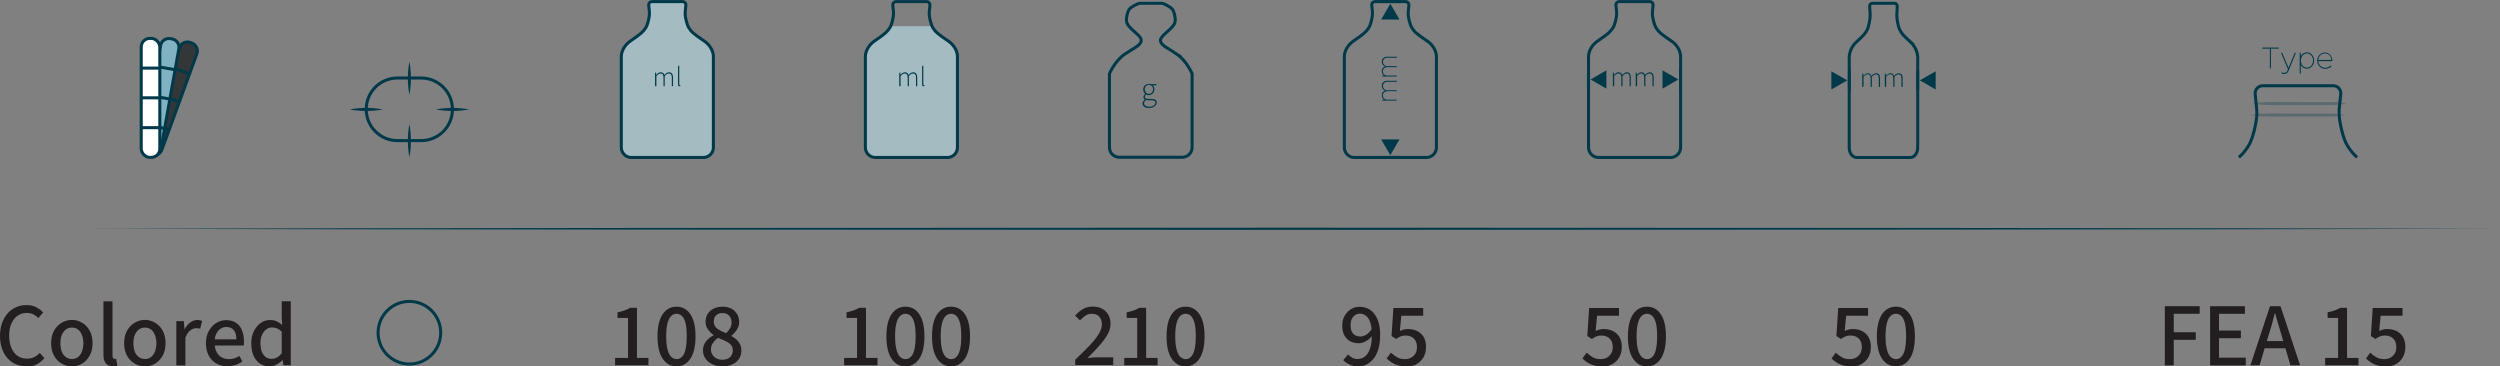 <?xml version="1.0" encoding="UTF-8"?>
<svg id="Layer_2" data-name="Layer 2" xmlns="http://www.w3.org/2000/svg" viewBox="0 0 204.45 29.96">
  <rect x="0" y="0" width="204.45" height="29.96" fill="#808080" stroke="none"/>
  <defs>
    <style>
      .cls-1, .cls-2 {
        fill: none;
      }

      .cls-3 {
        fill: #343738;
      }

      .cls-4 {
        fill: #231f20;
      }

      .cls-5 {
        fill: #fff;
      }

      .cls-6 {
        fill: #81b2c3;
      }

      .cls-7 {
        opacity: .7;
      }

      .cls-8 {
        opacity: .3;
      }

      .cls-9 {
        fill: #003a4a;
      }

      .cls-2 {
        stroke: #003a4a;
        stroke-miterlimit: 10;
        stroke-width: .25px;
      }

      .cls-10 {
        fill: #b4d4de;
      }
    </style>
  </defs>
  <g id="Layer_1-2" data-name="Layer 1">
    <g id="prism">
      <path class="cls-2" d="M34.44,11.5h-1.93c-1.41,0-2.56-1.14-2.56-2.56s1.14-2.56,2.56-2.56h1.93c1.41,0,2.56,1.14,2.56,2.56s-1.14,2.56-2.56,2.56Z"/>
      <path class="cls-9" d="M33.48,5.03c.17.91.17,1.82,0,2.73-.17-.91-.17-1.82,0-2.73"/>
      <path class="cls-9" d="M33.48,10.14c.17.91.17,1.82,0,2.73-.17-.91-.17-1.82,0-2.73"/>
      <path class="cls-9" d="M38.36,8.95c-.91.17-1.82.17-2.73,0,.91-.17,1.82-.17,2.73,0"/>
      <path class="cls-9" d="M31.32,8.95c-.91.17-1.82.17-2.73,0,.91-.17,1.82-.17,2.73,0"/>
      <path class="cls-2" d="M96.25,4.43c-.81-.55-1.14-.63-1.32-.99-.25-.49,1.07-1.03,1.17-1.68.05-.28-.07-.8-.22-1-.15-.2-.72-.49-.87-.49h-1.79c-.15,0-.73.29-.87.49-.15.21-.27.72-.22,1,.11.65,1.42,1.18,1.17,1.68-.18.36-.5.44-1.32.99-.81.55-1.25,1.6-1.25,1.6v6.02c0,.45.36.81.81.81h5.14c.45,0,.81-.36.81-.81v-6.02s-.43-1.05-1.25-1.6Z"/>
      <path class="cls-9" d="M93.98,8.83c-.11,0-.21-.01-.29-.04-.08-.03-.14-.07-.19-.13-.04-.05-.07-.12-.07-.19,0-.06.02-.12.05-.17.03-.05.08-.1.14-.15h0s-.06-.06-.08-.09c-.02-.04-.03-.08-.03-.13,0-.06.02-.11.05-.15.03-.04.06-.07.09-.09h0s-.08-.1-.11-.16c-.04-.06-.05-.13-.05-.21,0-.09.02-.17.06-.24.04-.07.1-.12.17-.16.07-.04.15-.06.23-.06.04,0,.07,0,.1,0,.03,0,.06.01.08.02h.45v.1h-.31s.08.09.1.14c.03.05.04.12.04.19,0,.09-.02.17-.06.24s-.1.12-.17.17c-.07.04-.15.06-.23.06-.04,0-.08,0-.12-.01s-.07-.02-.1-.04c-.03.02-.05.05-.07.08-.02.03-.03.07-.03.11,0,.05.02.09.05.12.04.03.1.05.2.05h.28c.15,0,.26.02.33.07.07.05.11.12.11.23,0,.08-.03.15-.08.21-.05.07-.12.12-.22.17-.09.04-.2.06-.33.06ZM94,8.73c.1,0,.18-.02.26-.05.07-.03.13-.07.17-.12.04-.05.06-.1.06-.16,0-.07-.03-.12-.08-.16-.05-.03-.13-.04-.23-.04h-.28s-.04,0-.07,0-.06,0-.1-.02c-.06.04-.11.08-.13.13s-.04.1-.04.14c0,.08.04.15.12.2.08.05.18.08.32.08ZM93.96,7.68c.06,0,.12-.02.17-.05.05-.03.09-.08.12-.13s.05-.12.05-.19c0-.11-.03-.2-.1-.27-.07-.06-.15-.1-.24-.1s-.17.03-.24.1c-.07.06-.1.15-.1.27,0,.07.02.14.05.19s.07.1.12.13c.05.03.11.05.17.05Z"/>
      <path class="cls-2" d="M116.68,3.33c-.82-.56-1.01-.72-1.22-1.06-.15-.24-.29-.83-.3-1.12,0-.18.04-.52.06-.73.01-.16-.11-.29-.27-.29h-2.5c-.16,0-.28.13-.27.29.02.21.07.54.06.73-.01.29-.14.88-.3,1.12-.22.34-.4.5-1.22,1.06-.82.56-.78,1.3-.78,1.3v7.43c0,.45.37.82.82.82h5.89c.45,0,.82-.37.82-.82v-7.43s.04-.74-.78-1.3Z"/>
      <polygon class="cls-9" points="112.95 11.4 113.7 12.69 114.45 11.4 112.95 11.4"/>
      <path class="cls-9" d="M114.76,12.87c-.17.11-.33.14-.53.12h-1.33l-.27-.12.27-.12h1.33c.2-.02.36.01.53.12"/>
      <polygon class="cls-9" points="114.45 1.6 113.7 .3 112.95 1.6 114.45 1.6"/>
      <path class="cls-9" d="M112.64.13c.17-.11.33-.14.53-.12h1.33l.27.12-.27.12h-1.33c-.2.02-.36-.01-.53-.12"/>
      <path class="cls-9" d="M113.46,6.61h.78v.08h-.77c-.21,0-.37.14-.37.33,0,.21.15.36.35.36h.78v.08h-.77c-.21,0-.37.14-.37.33,0,.21.15.36.35.36h.78v.08h-1.19v-.08h.18c-.13-.05-.21-.19-.21-.37s.1-.31.26-.37c-.15-.05-.26-.2-.26-.4,0-.24.18-.4.44-.4"/>
      <path class="cls-9" d="M113.46,4.64h.78v.08h-.77c-.21,0-.37.14-.37.33,0,.21.15.36.35.36h.78v.08h-.77c-.21,0-.37.14-.37.33,0,.21.15.36.35.36h.78v.08h-1.19v-.08h.18c-.13-.05-.21-.19-.21-.37s.1-.31.26-.37c-.15-.05-.26-.2-.26-.4,0-.24.18-.4.44-.4"/>
      <path class="cls-2" d="M136.65,3.33c-.82-.56-1.01-.72-1.22-1.06-.15-.24-.29-.83-.3-1.12,0-.18.04-.52.06-.73.01-.16-.11-.29-.27-.29h-2.5c-.16,0-.28.13-.27.29.02.21.07.54.06.73-.01.29-.14.88-.3,1.12-.22.34-.4.5-1.22,1.06-.82.56-.78,1.3-.78,1.3v7.43c0,.45.37.82.82.82h5.89c.45,0,.82-.37.82-.82v-7.43s.04-.74-.78-1.3Z"/>
      <polygon class="cls-9" points="131.37 5.75 130.08 6.5 131.37 7.25 131.37 5.75"/>
      <path class="cls-9" d="M129.9,7.56c-.11-.17-.14-.33-.12-.53v-1.33l.12-.27.12.27v1.33c.02.2-.01.36-.12.53"/>
      <polygon class="cls-9" points="135.96 7.25 137.25 6.5 135.96 5.75 135.96 7.25"/>
      <path class="cls-9" d="M137.43,5.44c.11.17.14.33.12.53v1.33l-.12.27-.12-.27v-1.33c-.02-.2.01-.36.12-.53"/>
      <g>
        <path class="cls-9" d="M131.9,7.04v-1.1h.09v.17h.02c.05-.06.1-.1.16-.14.06-.04.12-.06.18-.06.09,0,.16.02.21.06s.08.1.1.16c.06-.07.13-.12.19-.16.06-.04.12-.06.19-.06.11,0,.19.04.25.11.05.07.08.18.08.32v.71h-.1v-.7c0-.12-.02-.21-.06-.26-.04-.06-.1-.08-.19-.08-.05,0-.1.02-.16.05-.05.03-.11.09-.17.16v.83h-.1v-.7c0-.12-.02-.21-.06-.26-.04-.06-.1-.08-.19-.08-.1,0-.21.07-.33.21v.83h-.1Z"/>
        <path class="cls-9" d="M133.77,7.04v-1.1h.09v.17h.02c.05-.06.1-.1.16-.14.06-.04.12-.06.18-.06.09,0,.16.02.21.06s.08.1.1.16c.06-.07.13-.12.19-.16.06-.04.12-.06.19-.06.11,0,.19.04.25.11.05.07.08.18.08.32v.71h-.1v-.7c0-.12-.02-.21-.06-.26-.04-.06-.1-.08-.19-.08-.05,0-.1.02-.16.05-.05.03-.11.09-.17.16v.83h-.1v-.7c0-.12-.02-.21-.06-.26-.04-.06-.1-.08-.19-.08-.1,0-.21.07-.33.21v.83h-.1Z"/>
      </g>
      <g class="cls-7">
        <path class="cls-10" d="M57.55,3.33c-.82-.56-1.01-.72-1.22-1.06-.15-.24-.29-.83-.3-1.12,0-.18.04-.52.06-.73.01-.16-.11-.29-.27-.29h-2.5c-.16,0-.28.13-.27.29.02.21.07.54.06.73-.01.29-.14.88-.3,1.12-.22.34-.4.5-1.22,1.06-.82.56-.78,1.3-.78,1.3v7.43c0,.45.37.82.82.82h5.89c.45,0,.82-.37.82-.82v-7.43s.04-.74-.78-1.3"/>
        <rect class="cls-1" x="50.8" y=".13" width="7.52" height="12.74"/>
      </g>
      <path class="cls-2" d="M57.55,3.33c-.82-.56-1.01-.72-1.22-1.06-.15-.24-.29-.83-.3-1.12,0-.18.04-.52.06-.73.01-.16-.11-.29-.27-.29h-2.5c-.16,0-.28.13-.27.29.02.21.07.54.06.73-.01.29-.14.88-.3,1.12-.22.34-.4.5-1.22,1.06-.82.56-.78,1.3-.78,1.3v7.43c0,.45.37.82.82.82h5.89c.45,0,.82-.37.82-.82v-7.43s.04-.74-.78-1.3Z"/>
      <g>
        <path class="cls-9" d="M53.57,7.04v-1.1h.09v.17h.02c.05-.06.1-.1.16-.14.06-.04.12-.06.18-.06.09,0,.16.02.21.06s.08.1.1.16c.06-.07.13-.12.19-.16.06-.04.12-.06.19-.06.11,0,.19.04.25.11.05.07.08.18.08.32v.71h-.1v-.7c0-.12-.02-.21-.06-.26-.04-.06-.1-.08-.19-.08-.05,0-.1.02-.16.05-.05.03-.11.09-.17.16v.83h-.1v-.7c0-.12-.02-.21-.06-.26-.04-.06-.1-.08-.19-.08-.1,0-.21.07-.33.21v.83h-.1Z"/>
        <path class="cls-9" d="M55.58,7.06s-.06,0-.08-.02-.04-.03-.04-.06-.01-.06-.01-.1v-1.5h.1v1.51s0,.04.01.05.02.02.04.02c0,0,0,0,.01,0,0,0,.01,0,.02,0l.02.08s-.02,0-.03,0c-.01,0-.02,0-.04,0Z"/>
      </g>
      <g class="cls-7">
        <path class="cls-10" d="M78.29,12.05v-7.42s.04-.74-.78-1.3c-.82-.56-1.01-.72-1.22-1.06-.02-.04-.04-.08-.07-.13h-3.39s-.04.09-.07.13c-.22.34-.4.5-1.22,1.06-.82.56-.78,1.3-.78,1.3v7.42c0,.45.37.82.82.82h5.89c.45,0,.82-.37.82-.82"/>
        <rect class="cls-1" x="70.77" y="2.14" width="7.52" height="10.73"/>
      </g>
      <path class="cls-2" d="M77.51,3.33c-.82-.56-1.01-.72-1.22-1.06-.15-.24-.29-.83-.3-1.12,0-.18.04-.52.06-.73.01-.16-.11-.29-.27-.29h-2.5c-.16,0-.28.13-.27.29.02.21.07.54.06.73-.01.29-.14.88-.3,1.12-.22.34-.4.5-1.22,1.06-.82.56-.78,1.3-.78,1.3v7.43c0,.45.37.82.82.82h5.89c.45,0,.82-.37.82-.82v-7.43s.04-.74-.78-1.3Z"/>
      <g>
        <path class="cls-9" d="M73.54,7.04v-1.1h.09v.17h.02c.05-.06.1-.1.16-.14.06-.04.12-.06.18-.06.09,0,.16.02.21.06s.08.1.1.16c.06-.07.13-.12.19-.16.06-.04.12-.06.19-.06.11,0,.19.04.25.11.05.07.08.18.08.32v.71h-.1v-.7c0-.12-.02-.21-.06-.26-.04-.06-.1-.08-.19-.08-.05,0-.1.02-.16.05-.05.03-.11.09-.17.16v.83h-.1v-.7c0-.12-.02-.21-.06-.26-.04-.06-.1-.08-.19-.08-.1,0-.21.07-.33.21v.83h-.1Z"/>
        <path class="cls-9" d="M75.54,7.06s-.06,0-.08-.02-.04-.03-.04-.06-.01-.06-.01-.1v-1.5h.1v1.51s0,.04.01.05.02.02.04.02c0,0,0,0,.01,0,0,0,.01,0,.02,0l.02.08s-.02,0-.03,0c-.01,0-.02,0-.04,0Z"/>
      </g>
      <path class="cls-2" d="M156.25,3.44c-.61-.55-.75-.71-.91-1.05-.11-.24-.21-.82-.22-1.11,0-.18.03-.51.04-.72,0-.16-.08-.29-.2-.29h-1.86c-.12,0-.21.13-.2.29.01.21.05.54.04.72,0,.29-.11.86-.22,1.11-.16.34-.3.49-.91,1.05-.61.55-.58,1.29-.58,1.29v7.34c0,.45.27.81.61.81h4.38c.34,0,.61-.36.61-.81v-7.34s.03-.73-.58-1.29Z"/>
      <polygon class="cls-9" points="149.77 7.32 151.07 6.57 149.77 5.83 149.77 7.32"/>
      <path class="cls-9" d="M151.24,5.52c.11.17.14.32.12.52v1.31l-.12.26-.12-.26v-1.31c-.02-.2.01-.35.12-.52"/>
      <g>
        <path class="cls-9" d="M152.29,7.11v-1.09h.09v.17h.02c.05-.06.1-.1.16-.14.06-.04.12-.06.18-.06.09,0,.16.02.2.06s.08.09.1.16c.06-.07.12-.12.19-.16s.12-.06.19-.06c.11,0,.19.04.25.1.05.07.08.17.08.32v.7h-.1v-.69c0-.12-.02-.2-.06-.26-.04-.05-.1-.08-.18-.08-.05,0-.1.02-.16.05-.05.03-.11.08-.17.15v.82h-.1v-.69c0-.12-.02-.2-.06-.26-.04-.05-.1-.08-.19-.08-.1,0-.21.07-.33.21v.82h-.1Z"/>
        <path class="cls-9" d="M154.14,7.11v-1.09h.09v.17h.02c.05-.06.1-.1.16-.14.06-.04.12-.06.18-.06.09,0,.16.02.2.06s.08.09.1.16c.06-.07.12-.12.19-.16s.12-.06.19-.06c.11,0,.19.04.25.1.05.07.08.17.08.32v.7h-.1v-.69c0-.12-.02-.2-.06-.26-.04-.05-.1-.08-.18-.08-.05,0-.1.02-.16.05-.05.03-.11.08-.17.15v.82h-.1v-.69c0-.12-.02-.2-.06-.26-.04-.05-.1-.08-.19-.08-.1,0-.21.07-.33.21v.82h-.1Z"/>
      </g>
      <polygon class="cls-9" points="158.3 5.83 157 6.57 158.3 7.32 158.3 5.83"/>
      <path class="cls-9" d="M156.83,7.62c-.11-.17-.14-.32-.12-.52v-1.31l.12-.26.12.26v1.31c.02.2-.01.35-.12.52"/>
      <polygon class="cls-9" points="185.63 3.98 185.01 3.98 185.01 3.89 186.35 3.89 186.35 3.98 185.72 3.98 185.72 5.59 185.63 5.59 185.63 3.98"/>
      <path class="cls-9" d="M186.57,6l.03-.09c.06.03.12.05.18.05.11,0,.21-.05.25-.12l.08-.18-.57-1.34h.1l.52,1.22.5-1.22h.1l-.6,1.47c-.07.17-.19.26-.37.26-.07,0-.15-.01-.2-.04"/>
      <path class="cls-9" d="M189.25,4.95c0,.36-.26.67-.58.67-.22,0-.41-.11-.51-.3v.7h-.09v-1.71h.09v.27c.1-.18.28-.3.51-.3.31,0,.58.31.58.67M189.16,4.95c0-.32-.23-.58-.5-.58s-.49.24-.49.58.2.58.49.58.5-.27.5-.58"/>
      <path class="cls-9" d="M190.61,5.36l.06.07c-.11.12-.33.2-.54.2-.34,0-.63-.31-.63-.67s.28-.67.63-.67.61.29.61.71h-1.15c.02.3.26.54.54.54.18,0,.37-.06.47-.18M189.59,4.9h1.06c-.01-.32-.22-.53-.52-.53s-.52.23-.54.53"/>
      <path class="cls-2" d="M192.76,12.87c-.34-.31-.55-.58-.78-.94-.36-.57-.66-1.91-.69-2.58-.02-.42.1-1.19.14-1.67.03-.36-.26-.67-.62-.67h-5.76c-.36,0-.65.31-.62.67.03.48.15,1.26.14,1.67-.03.67-.33,2.02-.69,2.58-.23.36-.44.63-.78.94"/>
      <g class="cls-8">
        <path class="cls-9" d="M184.17,8.47c1.09-.21,2.76-.1,3.88-.12h2.91l.97.12-.97.12h-2.91c-1.12-.02-2.78.08-3.88-.12"/>
        <path class="cls-9" d="M184.05,9.41c1.09-.21,2.76-.1,3.88-.12h2.91l.97.12-.97.12h-2.91c-1.12-.02-2.78.08-3.88-.12"/>
        <rect class="cls-1" x="184.05" y="8.34" width="7.87" height="1.2"/>
      </g>
      <g>
        <path class="cls-4" d="M2.16,29.96c-.41,0-.78-.1-1.1-.29-.32-.19-.58-.48-.77-.85-.19-.37-.29-.82-.29-1.35,0-.39.06-.75.17-1.06.11-.31.27-.57.46-.79s.43-.38.69-.5c.26-.12.55-.17.86-.17s.56.06.79.18.42.26.56.43l-.4.45c-.12-.13-.26-.23-.42-.31-.16-.07-.33-.11-.53-.11-.28,0-.52.08-.74.23s-.38.37-.51.64c-.12.27-.18.6-.18.99s.06.72.18,1c.12.28.29.5.5.65.22.15.47.23.77.23.22,0,.41-.04.58-.12.17-.08.33-.2.47-.35l.38.43c-.2.23-.42.4-.65.52-.24.12-.51.18-.82.18Z"/>
        <path class="cls-4" d="M5.88,29.96c-.3,0-.57-.07-.83-.22-.26-.15-.47-.36-.63-.65-.16-.28-.24-.62-.24-1.02s.08-.75.24-1.03c.16-.28.37-.5.63-.65.26-.15.54-.23.83-.23s.57.08.83.23c.26.15.47.37.62.65.16.28.24.62.24,1.03s-.08.74-.24,1.02c-.16.28-.37.5-.62.65s-.54.22-.83.22ZM5.88,29.36c.19,0,.36-.05.5-.16.14-.11.25-.26.32-.45s.12-.42.12-.67-.04-.48-.12-.68c-.08-.2-.18-.35-.32-.45-.14-.11-.31-.16-.5-.16s-.35.05-.5.16c-.14.11-.25.26-.33.45-.08.2-.11.42-.11.68s.04.48.11.67.19.35.33.45.31.16.5.16Z"/>
        <path class="cls-4" d="M9.2,29.94c-.18,0-.32-.04-.42-.11-.11-.07-.18-.18-.24-.31s-.08-.3-.08-.49v-4.39h.74v4.44c0,.1.02.17.05.21.03.04.08.06.12.06.02,0,.04,0,.06,0s.04,0,.07-.01l.1.55s-.1.04-.17.06c-.07.01-.14.02-.23.02Z"/>
        <path class="cls-4" d="M11.85,29.96c-.3,0-.57-.07-.83-.22-.26-.15-.47-.36-.63-.65-.16-.28-.24-.62-.24-1.02s.08-.75.24-1.03c.16-.28.37-.5.63-.65.26-.15.54-.23.83-.23s.57.08.83.23c.26.15.47.37.62.65.16.28.24.62.24,1.03s-.08.74-.24,1.02c-.16.28-.37.5-.62.65s-.54.22-.83.22ZM11.85,29.36c.19,0,.36-.05.5-.16.14-.11.25-.26.32-.45s.12-.42.12-.67-.04-.48-.12-.68c-.08-.2-.18-.35-.32-.45-.14-.11-.31-.16-.5-.16s-.35.05-.5.16c-.14.11-.25.26-.33.45-.08.2-.11.42-.11.68s.04.48.11.67.19.35.33.45.31.16.5.16Z"/>
        <path class="cls-4" d="M14.42,29.87v-3.61h.61l.06.65h.02c.12-.23.27-.41.45-.54.18-.13.37-.2.57-.2.08,0,.16,0,.22.02.06.01.12.03.18.06l-.16.63c-.05-.01-.11-.03-.16-.03-.05,0-.11-.01-.18-.01-.15,0-.3.06-.46.17-.16.12-.3.32-.41.61v2.26h-.74Z"/>
        <path class="cls-4" d="M18.59,29.96c-.33,0-.62-.08-.89-.23s-.48-.37-.63-.65-.23-.62-.23-1.01.08-.73.24-1.01.36-.5.61-.65.52-.23.8-.23c.31,0,.58.07.8.21s.38.34.49.6c.11.26.17.55.17.89,0,.07,0,.15,0,.21,0,.07-.01.13-.02.17h-2.52v-.51s1.92,0,1.92,0c0-.33-.07-.57-.21-.75-.14-.17-.34-.26-.6-.26-.16,0-.31.04-.46.13-.15.09-.27.23-.37.42-.1.19-.14.45-.14.76,0,.3.06.55.17.75.11.2.25.34.42.43.17.09.37.14.57.14.16,0,.32-.02.46-.07.14-.04.28-.11.41-.19l.24.45c-.16.12-.34.21-.54.28-.2.07-.43.1-.67.1Z"/>
        <path class="cls-4" d="M22.04,29.96c-.45,0-.81-.17-1.08-.5-.27-.33-.41-.8-.41-1.39,0-.39.07-.72.22-1.01s.34-.5.57-.66.49-.23.76-.23c.2,0,.38.04.53.11.15.07.3.17.45.3l-.04-.6v-1.34h.74v5.23h-.6l-.06-.41h-.03c-.13.14-.29.25-.47.35-.18.1-.38.14-.58.14ZM22.21,29.35c.15,0,.3-.04.43-.11.14-.07.27-.19.4-.35v-1.77c-.14-.13-.27-.22-.4-.27-.13-.05-.26-.07-.4-.07-.17,0-.33.05-.47.16-.14.1-.25.25-.34.44-.09.19-.13.42-.13.68,0,.41.08.73.24.95s.38.34.67.34Z"/>
      </g>
      <g>
        <path class="cls-4" d="M50.3,29.87v-.6h1.06v-3.27h-.86v-.46c.23-.04.42-.1.59-.16.17-.06.32-.13.45-.21h.55v4.1h.94v.6h-2.74Z"/>
        <path class="cls-4" d="M55.33,29.96c-.48,0-.86-.21-1.14-.63-.28-.42-.42-1.03-.42-1.82s.14-1.39.42-1.81c.28-.41.66-.62,1.14-.62s.86.21,1.13.62c.28.41.42,1.01.42,1.81s-.14,1.4-.42,1.82c-.28.42-.66.63-1.13.63ZM55.33,29.37c.17,0,.32-.06.44-.19.13-.13.23-.33.29-.6.07-.28.1-.64.1-1.08s-.03-.81-.1-1.08c-.07-.27-.17-.46-.29-.58-.13-.12-.28-.18-.44-.18s-.31.06-.44.18c-.13.12-.23.32-.3.58-.07.27-.11.63-.11,1.08s.04.81.11,1.08.17.48.3.6c.13.12.28.19.44.19Z"/>
        <path class="cls-4" d="M59.06,29.96c-.29,0-.56-.06-.8-.17-.24-.11-.42-.26-.56-.46-.14-.19-.21-.42-.21-.67,0-.2.04-.38.12-.54.08-.16.19-.29.32-.41.13-.12.27-.22.42-.29v-.03c-.17-.12-.32-.27-.45-.45-.13-.18-.2-.39-.2-.63s.06-.47.18-.65c.12-.18.29-.33.5-.43.21-.1.44-.15.71-.15.41,0,.74.12.99.35.24.24.37.54.37.91,0,.16-.03.31-.1.45-.06.14-.15.27-.24.38-.1.11-.2.21-.29.28v.03c.14.08.28.17.4.28s.22.24.3.39.11.33.11.54c0,.24-.06.45-.19.65s-.31.35-.54.46c-.23.11-.51.17-.82.17ZM59.08,29.42c.16,0,.31-.03.44-.09s.23-.15.3-.27.11-.25.11-.4c0-.19-.05-.34-.16-.46-.11-.12-.25-.22-.44-.31-.18-.09-.38-.17-.61-.26-.16.11-.3.25-.41.41-.11.16-.17.34-.17.54,0,.16.04.31.13.44.08.13.2.23.34.3.14.07.3.1.48.1ZM59.38,27.25c.14-.13.25-.27.33-.42s.12-.3.12-.46c0-.15-.03-.28-.09-.4-.06-.12-.15-.21-.26-.27-.11-.07-.25-.1-.41-.1-.2,0-.36.06-.5.18-.13.12-.2.3-.2.52,0,.17.05.31.14.43s.22.21.37.29c.16.08.32.16.5.22Z"/>
      </g>
      <g>
        <path class="cls-4" d="M69.03,29.87v-.6h1.06v-3.27h-.86v-.46c.23-.04.42-.1.59-.16.17-.06.32-.13.45-.21h.55v4.1h.94v.6h-2.74Z"/>
        <path class="cls-4" d="M74.05,29.96c-.48,0-.86-.21-1.14-.63-.28-.42-.42-1.03-.42-1.82s.14-1.39.42-1.81c.28-.41.66-.62,1.14-.62s.86.21,1.13.62c.28.41.42,1.01.42,1.81s-.14,1.4-.42,1.82c-.28.42-.66.63-1.13.63ZM74.05,29.37c.17,0,.32-.06.44-.19.13-.13.23-.33.29-.6.07-.28.1-.64.1-1.08s-.03-.81-.1-1.08c-.07-.27-.17-.46-.29-.58-.13-.12-.28-.18-.44-.18s-.31.06-.44.18c-.13.12-.23.32-.3.58-.07.27-.11.63-.11,1.08s.04.81.11,1.08.17.48.3.6c.13.12.28.19.44.19Z"/>
        <path class="cls-4" d="M77.78,29.96c-.48,0-.86-.21-1.14-.63-.28-.42-.42-1.03-.42-1.82s.14-1.39.42-1.81c.28-.41.66-.62,1.14-.62s.86.21,1.13.62c.28.41.42,1.01.42,1.81s-.14,1.4-.42,1.82c-.28.42-.66.63-1.13.63ZM77.78,29.37c.17,0,.32-.06.44-.19.13-.13.23-.33.29-.6.07-.28.1-.64.1-1.08s-.03-.81-.1-1.08c-.07-.27-.17-.46-.29-.58-.13-.12-.28-.18-.44-.18s-.31.06-.44.18c-.13.12-.23.32-.3.58-.07.27-.11.63-.11,1.08s.04.81.11,1.08.17.48.3.6c.13.12.28.19.44.19Z"/>
      </g>
      <g>
        <path class="cls-4" d="M87.93,29.87v-.45c.45-.43.84-.82,1.17-1.16.33-.34.57-.65.75-.94.17-.28.26-.54.26-.79,0-.26-.07-.47-.21-.63-.14-.16-.35-.24-.62-.24-.19,0-.36.05-.52.16s-.31.24-.44.38l-.4-.39c.21-.23.42-.41.65-.54.23-.13.5-.2.8-.2s.55.06.77.18c.22.12.38.28.5.49.12.21.18.45.18.73,0,.3-.08.6-.25.89-.17.29-.39.6-.67.91-.28.31-.6.65-.96,1.01.12-.01.25-.03.39-.04.14,0,.27-.02.4-.02h1.31v.63h-3.11Z"/>
        <path class="cls-4" d="M91.94,29.87v-.6h1.06v-3.27h-.86v-.46c.23-.04.42-.1.59-.16.17-.06.32-.13.45-.21h.55v4.1h.94v.6h-2.74Z"/>
        <path class="cls-4" d="M96.96,29.96c-.48,0-.86-.21-1.14-.63-.28-.42-.42-1.03-.42-1.82s.14-1.39.42-1.81c.28-.41.66-.62,1.14-.62s.86.21,1.13.62c.28.41.42,1.01.42,1.81s-.14,1.4-.42,1.82c-.28.42-.66.63-1.13.63ZM96.96,29.37c.17,0,.32-.06.44-.19.13-.13.23-.33.29-.6.07-.28.1-.64.1-1.08s-.03-.81-.1-1.08c-.07-.27-.17-.46-.29-.58-.13-.12-.28-.18-.44-.18s-.31.06-.44.18c-.13.12-.23.32-.3.58-.07.27-.11.63-.11,1.08s.04.81.11,1.08.17.48.3.6c.13.12.28.19.44.19Z"/>
      </g>
      <g>
        <path class="cls-4" d="M111.05,29.96c-.27,0-.5-.05-.7-.15s-.37-.22-.5-.36l.4-.46c.09.11.21.2.34.27.14.07.28.1.42.1.21,0,.41-.06.59-.19.18-.13.32-.33.43-.63s.16-.69.16-1.18c0-.39-.04-.71-.12-.96-.08-.25-.19-.44-.34-.56-.15-.12-.32-.19-.52-.19-.14,0-.26.04-.38.11-.12.08-.21.19-.28.33-.07.14-.1.31-.1.52,0,.19.03.36.09.49.06.13.15.24.27.31.12.07.27.11.44.11.15,0,.31-.05.47-.14.16-.1.32-.26.47-.48l.03.55c-.14.19-.31.34-.51.45-.2.11-.4.17-.58.17-.27,0-.51-.05-.71-.16-.2-.11-.36-.27-.48-.49-.12-.22-.17-.48-.17-.8s.07-.57.2-.8c.13-.23.31-.41.52-.54s.46-.19.72-.19c.23,0,.44.05.64.14.2.09.38.23.53.42s.27.43.36.71c.09.29.13.62.13,1.01,0,.46-.05.86-.15,1.19s-.24.6-.41.8-.36.36-.58.46c-.22.1-.45.15-.69.15Z"/>
        <path class="cls-4" d="M114.97,29.96c-.25,0-.47-.03-.67-.09s-.37-.14-.51-.24c-.15-.1-.28-.2-.39-.32l.35-.47c.14.14.3.26.49.37.18.11.4.16.66.16.18,0,.35-.04.5-.12s.26-.2.35-.34.13-.32.13-.52c0-.3-.08-.53-.25-.7-.17-.17-.4-.25-.68-.25-.16,0-.29.02-.4.07-.11.04-.23.11-.38.21l-.37-.24.15-2.29h2.44v.63h-1.79l-.12,1.25c.11-.05.21-.1.32-.12.1-.03.22-.04.35-.04.27,0,.52.05.74.16.22.11.4.27.53.48.13.22.2.49.2.83s-.08.64-.23.88c-.15.24-.35.42-.6.55-.25.12-.51.19-.8.19Z"/>
      </g>
      <g>
        <path class="cls-4" d="M130.98,29.96c-.25,0-.47-.03-.67-.09s-.37-.14-.51-.24c-.15-.1-.28-.2-.39-.32l.35-.47c.14.14.3.26.49.37.18.11.4.16.66.16.18,0,.35-.04.5-.12s.26-.2.35-.34.13-.32.13-.52c0-.3-.08-.53-.25-.7-.17-.17-.4-.25-.68-.25-.16,0-.29.02-.4.07-.11.04-.23.11-.38.21l-.37-.24.15-2.29h2.44v.63h-1.79l-.12,1.25c.11-.05.21-.1.32-.12.1-.03.22-.04.35-.04.27,0,.52.05.74.16.22.11.4.27.53.48.13.22.2.49.2.83s-.08.64-.23.88c-.15.24-.35.42-.6.55-.25.12-.51.19-.8.19Z"/>
        <path class="cls-4" d="M134.69,29.96c-.48,0-.86-.21-1.14-.63-.28-.42-.42-1.03-.42-1.82s.14-1.39.42-1.81c.28-.41.66-.62,1.14-.62s.86.21,1.13.62c.28.41.42,1.01.42,1.81s-.14,1.4-.42,1.82c-.28.42-.66.63-1.13.63ZM134.69,29.37c.17,0,.32-.06.44-.19.13-.13.23-.33.29-.6.07-.28.1-.64.1-1.08s-.03-.81-.1-1.08c-.07-.27-.17-.46-.29-.58-.13-.12-.28-.18-.44-.18s-.31.06-.44.18c-.13.12-.23.32-.3.58-.07.27-.11.63-.11,1.08s.04.81.11,1.08.17.48.3.6c.13.12.28.19.44.19Z"/>
      </g>
      <g>
        <path class="cls-4" d="M151.35,29.96c-.25,0-.47-.03-.67-.09s-.37-.14-.51-.24c-.15-.1-.28-.2-.39-.32l.35-.47c.14.14.3.26.49.37.18.11.4.16.66.16.18,0,.35-.04.5-.12s.26-.2.35-.34.13-.32.13-.52c0-.3-.08-.53-.25-.7-.17-.17-.4-.25-.68-.25-.16,0-.29.02-.4.07-.11.04-.23.11-.38.21l-.37-.24.15-2.29h2.44v.63h-1.79l-.12,1.25c.11-.05.21-.1.32-.12.1-.03.22-.04.35-.04.27,0,.52.05.74.16.22.11.4.27.53.48.13.22.2.49.2.83s-.08.64-.23.88c-.15.24-.35.42-.6.55-.25.12-.51.19-.8.19Z"/>
        <path class="cls-4" d="M155.05,29.96c-.48,0-.86-.21-1.14-.63-.28-.42-.42-1.03-.42-1.82s.14-1.39.42-1.81c.28-.41.66-.62,1.14-.62s.86.21,1.13.62c.28.41.42,1.01.42,1.81s-.14,1.4-.42,1.82c-.28.42-.66.63-1.13.63ZM155.05,29.37c.17,0,.32-.06.44-.19.13-.13.23-.33.29-.6.07-.28.1-.64.1-1.08s-.03-.81-.1-1.08c-.07-.27-.17-.46-.29-.58-.13-.12-.28-.18-.44-.18s-.31.06-.44.18c-.13.12-.23.32-.3.58-.07.27-.11.63-.11,1.08s.04.81.11,1.08.17.48.3.6c.13.12.28.19.44.19Z"/>
      </g>
      <g>
        <path class="cls-4" d="M177.04,29.87v-4.83h2.85v.62h-2.12v1.51h1.8v.62h-1.8v2.09h-.73Z"/>
        <path class="cls-4" d="M180.74,29.87v-4.83h2.85v.62h-2.12v1.37h1.79v.63h-1.79v1.59h2.19v.63h-2.92Z"/>
        <path class="cls-4" d="M184.04,29.87l1.6-4.83h.86l1.6,4.83h-.79l-.78-2.64c-.08-.27-.16-.53-.24-.8-.07-.27-.15-.54-.23-.81h-.03c-.07.27-.14.54-.21.81-.07.27-.15.54-.24.8l-.79,2.64h-.75ZM184.93,28.48v-.59h2.26v.59h-2.26Z"/>
        <path class="cls-4" d="M190.15,29.87v-.6h1.06v-3.27h-.86v-.46c.23-.04.42-.1.59-.16.17-.06.32-.13.45-.21h.55v4.1h.94v.6h-2.74Z"/>
        <path class="cls-4" d="M195.06,29.96c-.25,0-.47-.03-.67-.09s-.37-.14-.51-.24c-.15-.1-.28-.2-.39-.32l.35-.47c.14.14.3.26.49.37.18.11.4.16.66.16.18,0,.35-.04.5-.12s.26-.2.35-.34.13-.32.13-.52c0-.3-.08-.53-.25-.7-.17-.17-.4-.25-.68-.25-.16,0-.29.02-.4.07-.11.04-.23.11-.38.21l-.37-.24.15-2.29h2.44v.63h-1.79l-.12,1.25c.11-.05.21-.1.32-.12.1-.03.22-.04.35-.04.27,0,.52.05.74.16.22.11.4.27.53.48.13.22.2.49.2.83s-.08.64-.23.88c-.15.24-.35.42-.6.55-.25.12-.51.19-.8.19Z"/>
      </g>
      <path class="cls-9" d="M7.13,18.71c49.18-.12,148.15-.12,197.32,0-49.18.12-148.15.12-197.32,0"/>
      <path class="cls-3" d="M15.68,3.52l-.11-.04c-.36-.13-.77.06-.9.42l-2.84,7.82c-.13.37.06.77.42.9l.11.04c.36.13.77-.06.9-.42l2.84-7.83c.13-.36-.06-.77-.42-.9"/>
      <path class="cls-2" d="M9.8,7.32h8.33c.39,0,.7.31.7.7v.11c0,.39-.31.7-.7.7h-8.33c-.39,0-.7-.31-.7-.7v-.11c0-.39.31-.7.7-.7Z" transform="translate(1.59 18.42) rotate(-69.97)"/>
      <line class="cls-5" x1="14.08" y1="5.53" x2="15.5" y2="6.05"/>
      <line class="cls-2" x1="14.08" y1="5.53" x2="15.5" y2="6.05"/>
      <line class="cls-5" x1="13.25" y1="7.82" x2="14.67" y2="8.33"/>
      <line class="cls-2" x1="13.25" y1="7.82" x2="14.67" y2="8.33"/>
      <line class="cls-5" x1="12.42" y1="10.1" x2="13.84" y2="10.62"/>
      <line class="cls-2" x1="12.42" y1="10.1" x2="13.84" y2="10.62"/>
      <path class="cls-6" d="M14.04,3.19l-.11-.02c-.38-.07-.75.19-.81.57l-1.44,8.2c-.07.38.19.75.57.81l.11.02c.38.07.75-.19.81-.57l1.45-8.2c.07-.38-.19-.75-.57-.81"/>
      <path class="cls-2" d="M8.98,7.21h8.33c.39,0,.7.31.7.7v.12c0,.39-.31.7-.7.7h-8.33c-.39,0-.7-.31-.7-.7v-.11c0-.39.32-.7.7-.7Z" transform="translate(2.99 19.5) rotate(-79.88)"/>
      <line class="cls-5" x1="12.81" y1="5.44" x2="14.31" y2="5.7"/>
      <line class="cls-2" x1="12.81" y1="5.44" x2="14.31" y2="5.7"/>
      <line class="cls-5" x1="12.39" y1="7.84" x2="13.89" y2="8.1"/>
      <line class="cls-2" x1="12.39" y1="7.84" x2="13.89" y2="8.1"/>
      <line class="cls-5" x1="11.97" y1="10.23" x2="13.46" y2="10.5"/>
      <line class="cls-2" x1="11.97" y1="10.23" x2="13.46" y2="10.5"/>
      <path class="cls-5" d="M12.37,3.14h-.11c-.39,0-.7.31-.7.7v8.33c0,.39.31.7.7.7h.11c.39,0,.7-.31.7-.7V3.84c0-.39-.31-.7-.7-.7"/>
      <rect class="cls-2" x="11.55" y="3.14" width="1.52" height="9.73" rx=".7" ry=".7"/>
      <line class="cls-2" x1="11.55" y1="5.57" x2="13.07" y2="5.57"/>
      <line class="cls-2" x1="11.55" y1="8" x2="13.07" y2="8"/>
      <line class="cls-2" x1="11.55" y1="10.44" x2="13.07" y2="10.44"/>
      <circle class="cls-2" cx="33.48" cy="27.21" r="2.56"/>
    </g>
  </g>
</svg>